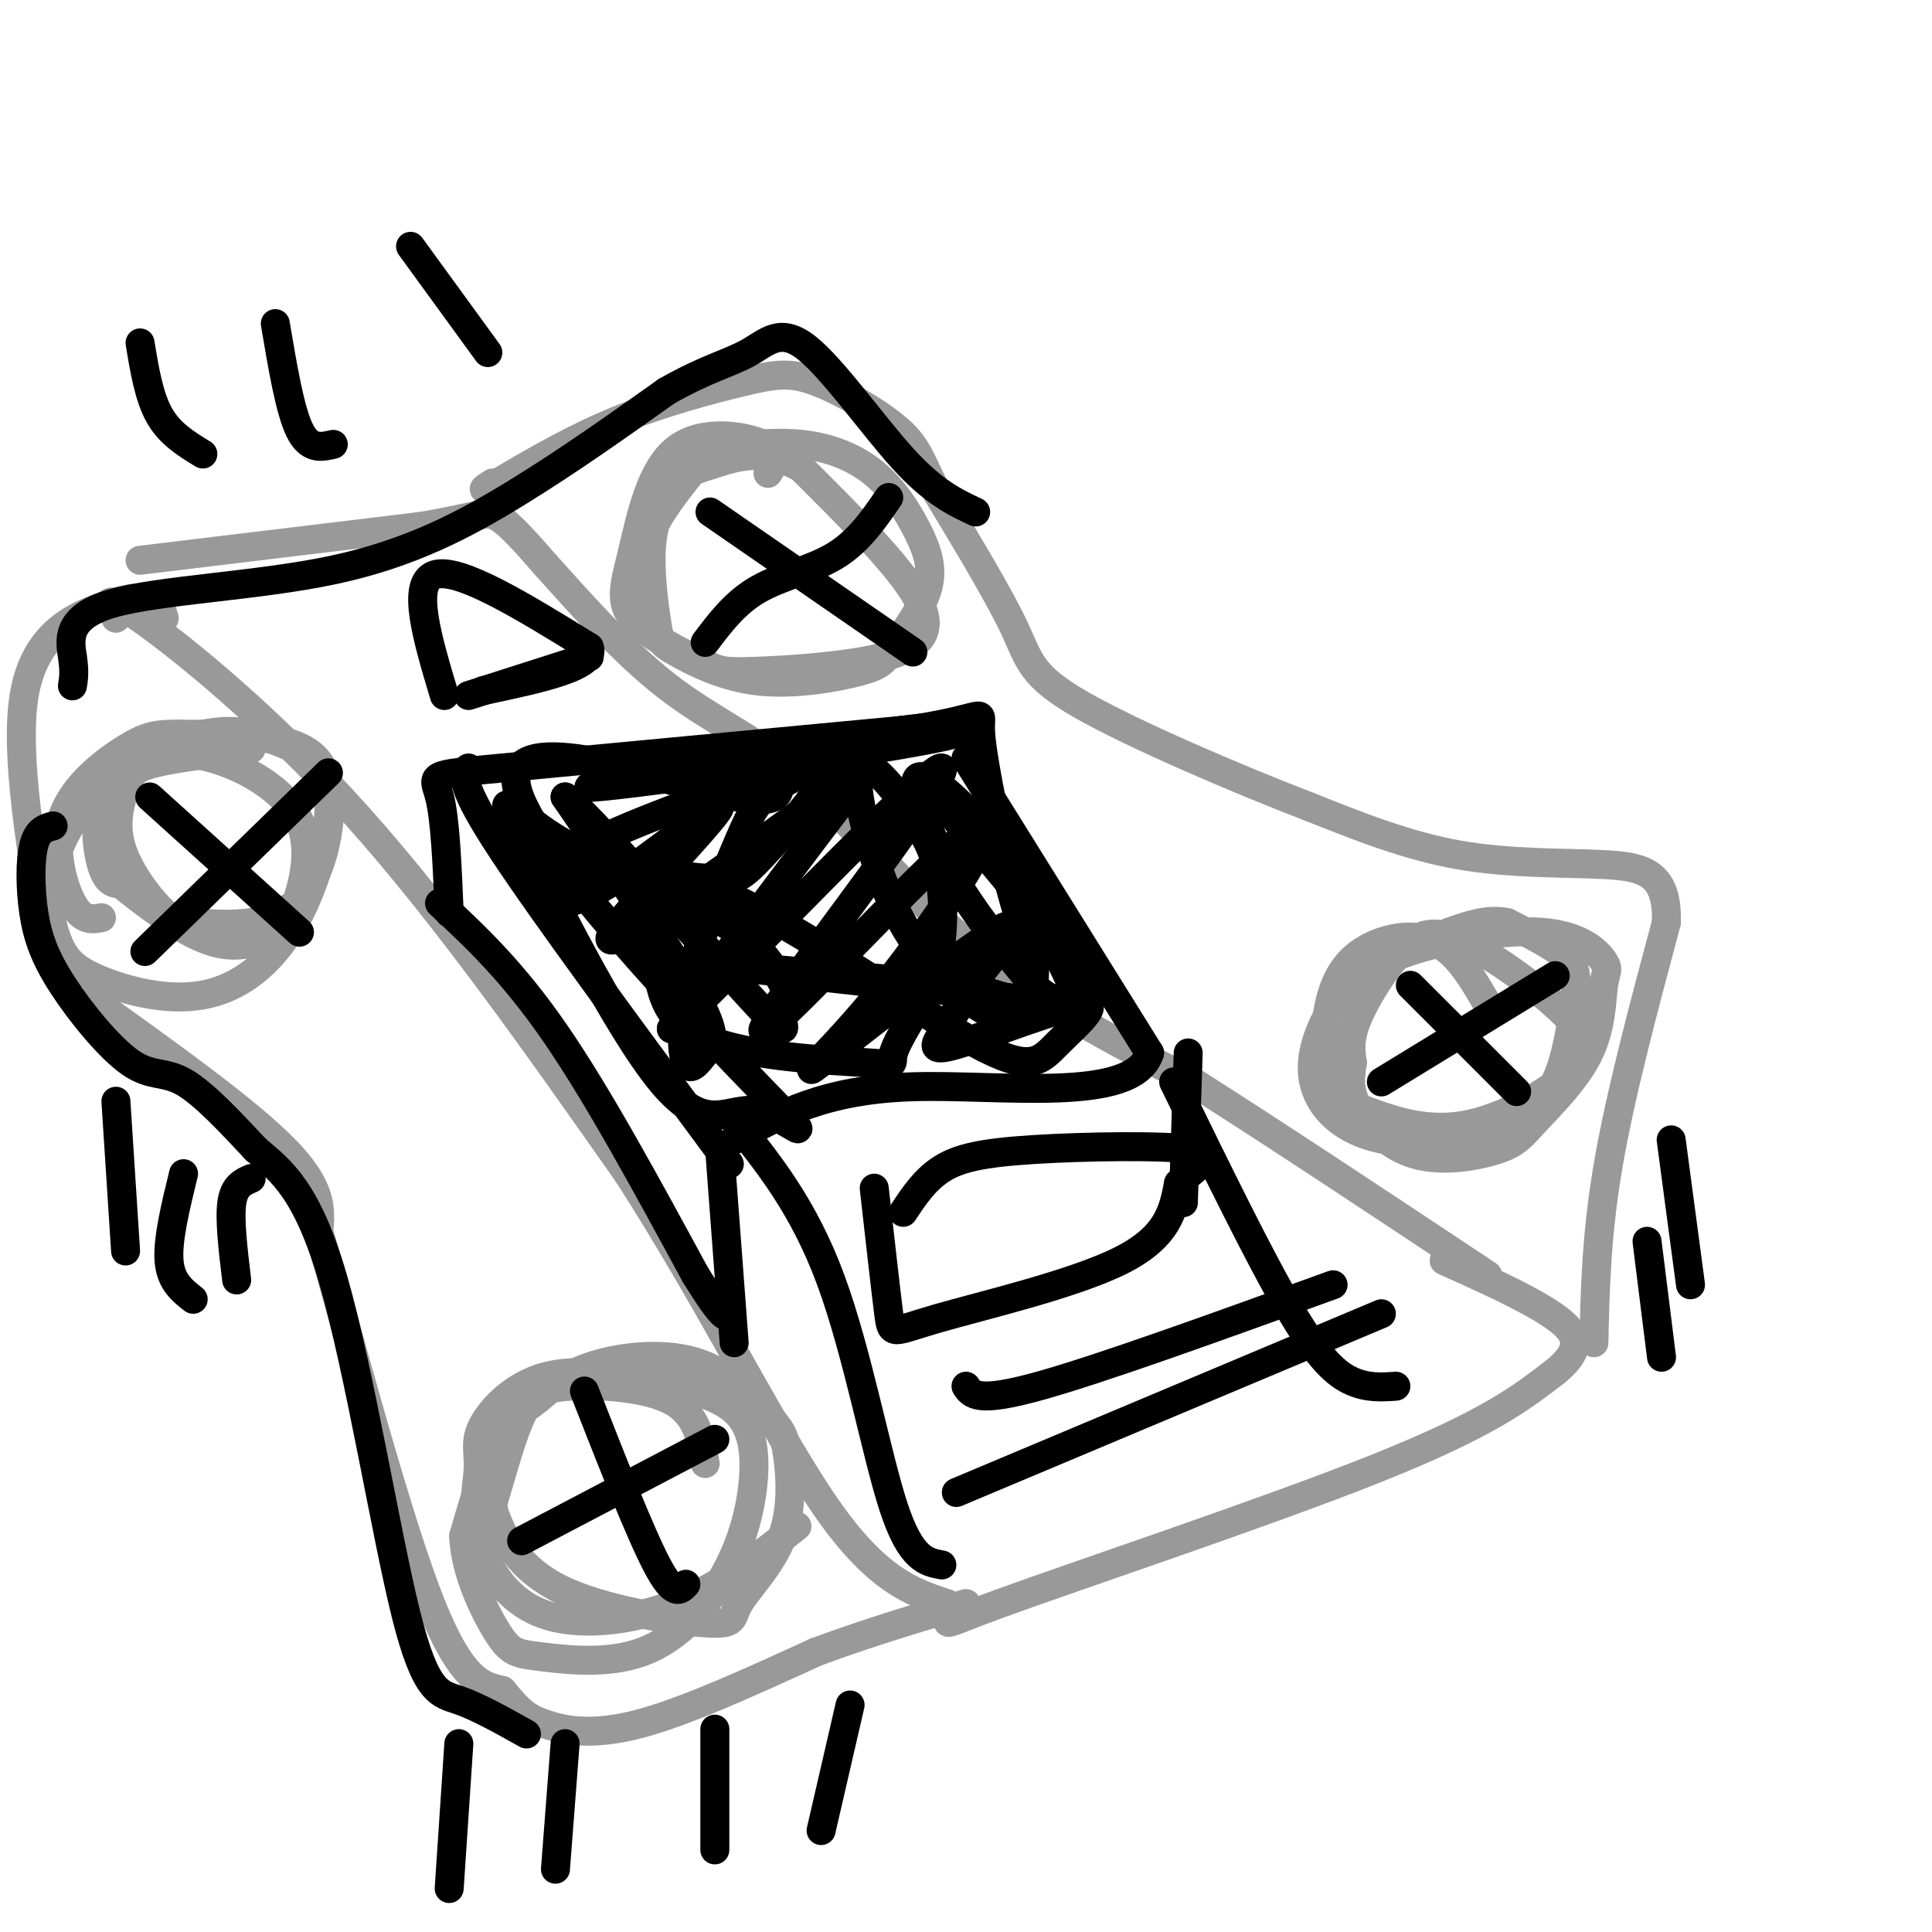 <svg viewBox='0 0 400 400' version='1.1' xmlns='http://www.w3.org/2000/svg' xmlns:xlink='http://www.w3.org/1999/xlink'><g fill='none' stroke='#999999' stroke-width='6' stroke-linecap='round' stroke-linejoin='round'><path d='M29,116c0.000,0.000 58.000,-7.000 58,-7'/><path d='M87,109c12.133,-1.978 13.467,-3.422 16,-2c2.533,1.422 6.267,5.711 10,10'/><path d='M113,117c5.847,6.450 15.464,17.574 25,25c9.536,7.426 18.990,11.153 29,20c10.010,8.847 20.574,22.813 34,34c13.426,11.187 29.713,19.593 46,28'/><path d='M247,224c17.833,11.333 39.417,25.667 61,40'/><path d='M24,128c-1.644,-2.911 -3.289,-5.822 5,0c8.289,5.822 26.511,20.378 45,41c18.489,20.622 37.244,47.311 56,74'/><path d='M130,243c16.711,25.956 30.489,53.844 41,69c10.511,15.156 17.756,17.578 25,20'/><path d='M196,332c2.155,4.524 -4.958,5.833 11,0c15.958,-5.833 54.988,-18.810 78,-28c23.012,-9.190 30.006,-14.595 37,-20'/><path d='M322,284c6.511,-5.289 4.289,-8.511 -1,-12c-5.289,-3.489 -13.644,-7.244 -22,-11'/><path d='M159,98c1.371,-2.107 2.741,-4.215 -1,-6c-3.741,-1.785 -12.594,-3.248 -18,1c-5.406,4.248 -7.366,14.205 -9,21c-1.634,6.795 -2.942,10.427 0,14c2.942,3.573 10.134,7.087 14,9c3.866,1.913 4.407,2.224 11,2c6.593,-0.224 19.236,-0.983 27,-3c7.764,-2.017 10.647,-5.290 7,-12c-3.647,-6.710 -13.823,-16.855 -24,-27'/><path d='M166,97c-7.389,-4.520 -13.861,-2.320 -18,-1c-4.139,1.320 -5.944,1.761 -8,4c-2.056,2.239 -4.362,6.276 -5,12c-0.638,5.724 0.394,13.136 1,17c0.606,3.864 0.788,4.180 4,6c3.212,1.820 9.454,5.144 17,6c7.546,0.856 16.395,-0.755 21,-2c4.605,-1.245 4.965,-2.125 7,-5c2.035,-2.875 5.744,-7.746 7,-12c1.256,-4.254 0.057,-7.892 -2,-12c-2.057,-4.108 -4.973,-8.685 -9,-12c-4.027,-3.315 -9.165,-5.369 -15,-6c-5.835,-0.631 -12.368,0.161 -16,1c-3.632,0.839 -4.362,1.726 -7,5c-2.638,3.274 -7.182,8.935 -9,14c-1.818,5.065 -0.909,9.532 0,14'/><path d='M134,126c0.000,2.333 0.000,1.167 0,0'/><path d='M308,208c-3.154,-5.469 -6.308,-10.938 -11,-13c-4.692,-2.062 -10.923,-0.718 -15,2c-4.077,2.718 -5.999,6.810 -7,12c-1.001,5.190 -1.082,11.477 0,15c1.082,3.523 3.325,4.283 8,6c4.675,1.717 11.781,4.390 20,3c8.219,-1.390 17.550,-6.842 22,-11c4.450,-4.158 4.018,-7.020 -1,-12c-5.018,-4.980 -14.623,-12.077 -21,-15c-6.377,-2.923 -9.524,-1.672 -13,2c-3.476,3.672 -7.279,9.763 -9,14c-1.721,4.237 -1.361,6.618 -1,9'/><path d='M280,220c-0.403,2.822 -0.910,5.375 1,9c1.910,3.625 6.237,8.320 12,10c5.763,1.680 12.962,0.344 17,-1c4.038,-1.344 4.916,-2.697 8,-6c3.084,-3.303 8.373,-8.556 11,-14c2.627,-5.444 2.591,-11.078 3,-14c0.409,-2.922 1.263,-3.130 0,-5c-1.263,-1.870 -4.641,-5.401 -13,-6c-8.359,-0.599 -21.697,1.735 -30,5c-8.303,3.265 -11.572,7.462 -14,12c-2.428,4.538 -4.015,9.419 -3,14c1.015,4.581 4.633,8.863 11,11c6.367,2.137 15.483,2.128 21,1c5.517,-1.128 7.434,-3.377 10,-5c2.566,-1.623 5.781,-2.621 8,-7c2.219,-4.379 3.444,-12.141 4,-17c0.556,-4.859 0.445,-6.817 -2,-9c-2.445,-2.183 -7.222,-4.592 -12,-7'/><path d='M312,191c-4.000,-0.833 -8.000,0.583 -12,2'/><path d='M52,155c-7.859,0.966 -15.718,1.932 -20,3c-4.282,1.068 -4.986,2.237 -6,5c-1.014,2.763 -2.338,7.121 -1,12c1.338,4.879 5.336,10.278 8,13c2.664,2.722 3.992,2.767 7,3c3.008,0.233 7.695,0.652 12,0c4.305,-0.652 8.227,-2.377 11,-6c2.773,-3.623 4.398,-9.145 5,-14c0.602,-4.855 0.180,-9.042 -2,-12c-2.180,-2.958 -6.117,-4.688 -10,-6c-3.883,-1.312 -7.711,-2.207 -14,-1c-6.289,1.207 -15.039,4.517 -19,10c-3.961,5.483 -3.132,13.138 -2,17c1.132,3.862 2.566,3.931 4,4'/><path d='M25,183c4.177,3.440 12.621,10.041 19,12c6.379,1.959 10.693,-0.724 13,-2c2.307,-1.276 2.608,-1.144 4,-5c1.392,-3.856 3.874,-11.699 1,-18c-2.874,-6.301 -11.103,-11.061 -18,-13c-6.897,-1.939 -12.462,-1.056 -16,0c-3.538,1.056 -5.051,2.285 -8,6c-2.949,3.715 -7.335,9.917 -9,16c-1.665,6.083 -0.609,12.047 1,16c1.609,3.953 3.770,5.896 9,8c5.230,2.104 13.528,4.368 21,3c7.472,-1.368 14.116,-6.367 19,-15c4.884,-8.633 8.007,-20.901 7,-28c-1.007,-7.099 -6.145,-9.028 -12,-10c-5.855,-0.972 -12.428,-0.986 -19,-1'/><path d='M37,152c-4.630,-0.046 -6.705,0.338 -11,3c-4.295,2.662 -10.810,7.601 -13,14c-2.190,6.399 -0.054,14.257 2,18c2.054,3.743 4.027,3.372 6,3'/><path d='M146,303c-0.846,-5.086 -1.692,-10.173 -7,-13c-5.308,-2.827 -15.077,-3.395 -21,-3c-5.923,0.395 -8.002,1.755 -10,6c-1.998,4.245 -3.917,11.377 -5,15c-1.083,3.623 -1.329,3.736 0,7c1.329,3.264 4.235,9.678 13,14c8.765,4.322 23.391,6.551 30,7c6.609,0.449 5.202,-0.884 7,-4c1.798,-3.116 6.801,-8.017 9,-14c2.199,-5.983 1.592,-13.049 1,-17c-0.592,-3.951 -1.171,-4.789 -4,-8c-2.829,-3.211 -7.910,-8.797 -15,-11c-7.090,-2.203 -16.189,-1.023 -22,1c-5.811,2.023 -8.334,4.891 -11,7c-2.666,2.109 -5.476,3.460 -8,8c-2.524,4.540 -4.762,12.270 -7,20'/><path d='M96,318c0.231,7.355 4.309,15.741 7,20c2.691,4.259 3.996,4.391 9,5c5.004,0.609 13.705,1.696 21,-1c7.295,-2.696 13.182,-9.176 17,-16c3.818,-6.824 5.568,-13.993 6,-20c0.432,-6.007 -0.453,-10.851 -4,-14c-3.547,-3.149 -9.756,-4.604 -17,-6c-7.244,-1.396 -15.523,-2.733 -22,-1c-6.477,1.733 -11.154,6.535 -13,10c-1.846,3.465 -0.862,5.594 -1,9c-0.138,3.406 -1.398,8.088 0,14c1.398,5.912 5.453,13.053 13,16c7.547,2.947 18.585,1.699 28,-2c9.415,-3.699 17.208,-9.850 25,-16'/><path d='M19,207c16.083,11.500 32.167,23.000 40,31c7.833,8.000 7.417,12.500 7,17'/><path d='M66,255c5.267,18.156 14.933,55.044 22,74c7.067,18.956 11.533,19.978 16,21'/><path d='M104,350c3.821,4.655 5.375,5.792 9,7c3.625,1.208 9.321,2.488 19,0c9.679,-2.488 23.339,-8.744 37,-15'/><path d='M169,342c11.333,-4.167 21.167,-7.083 31,-10'/><path d='M330,278c0.250,-11.250 0.500,-22.500 3,-37c2.500,-14.500 7.250,-32.250 12,-50'/><path d='M345,191c0.333,-10.452 -4.833,-11.583 -13,-12c-8.167,-0.417 -19.333,-0.119 -30,-2c-10.667,-1.881 -20.833,-5.940 -31,-10'/><path d='M271,167c-14.786,-5.679 -36.250,-14.875 -47,-21c-10.750,-6.125 -10.786,-9.179 -14,-16c-3.214,-6.821 -9.607,-17.411 -16,-28'/><path d='M194,102c-3.409,-6.692 -3.933,-9.423 -8,-13c-4.067,-3.577 -11.678,-8.000 -17,-10c-5.322,-2.000 -8.356,-1.577 -15,0c-6.644,1.577 -16.898,4.308 -26,8c-9.102,3.692 -17.051,8.346 -25,13'/><path d='M103,100c-4.333,2.167 -2.667,1.083 -1,0'/><path d='M34,128c-0.500,-1.696 -1.000,-3.393 -3,-4c-2.000,-0.607 -5.500,-0.125 -11,2c-5.500,2.125 -13.000,5.893 -15,18c-2.000,12.107 1.500,32.554 5,53'/></g>
<g fill='none' stroke='#000000' stroke-width='6' stroke-linecap='round' stroke-linejoin='round'><path d='M93,189c-0.400,-9.644 -0.800,-19.289 -2,-24c-1.200,-4.711 -3.200,-4.489 13,-6c16.200,-1.511 50.600,-4.756 85,-8'/><path d='M189,151c16.111,-2.489 13.889,-4.711 14,0c0.111,4.711 2.556,16.356 5,28'/><path d='M208,179c1.833,8.000 3.917,14.000 6,20'/><path d='M97,159c-1.000,1.667 -2.000,3.333 7,17c9.000,13.667 28.000,39.333 47,65'/><path d='M200,157c0.000,0.000 38.000,61.000 38,61'/><path d='M238,218c-3.333,10.556 -30.667,6.444 -49,7c-18.333,0.556 -27.667,5.778 -37,11'/><path d='M149,238c0.000,0.000 3.000,40.000 3,40'/><path d='M246,218c0.000,0.000 -1.000,31.000 -1,31'/><path d='M152,232c7.222,8.978 14.444,17.956 20,33c5.556,15.044 9.444,36.156 13,47c3.556,10.844 6.778,11.422 10,12'/><path d='M243,224c8.889,18.200 17.778,36.400 24,47c6.222,10.600 9.778,13.600 13,15c3.222,1.400 6.111,1.200 9,1'/><path d='M181,246c1.196,10.613 2.393,21.226 3,26c0.607,4.774 0.625,3.708 10,1c9.375,-2.708 28.107,-7.060 38,-12c9.893,-4.940 10.946,-10.470 12,-16'/><path d='M244,245c4.258,-4.026 8.904,-6.089 3,-7c-5.904,-0.911 -22.359,-0.668 -33,0c-10.641,0.668 -15.469,1.762 -19,4c-3.531,2.238 -5.766,5.619 -8,9'/><path d='M121,288c5.750,14.667 11.500,29.333 15,36c3.500,6.667 4.750,5.333 6,4'/><path d='M108,319c0.000,0.000 40.000,-21.000 40,-21'/><path d='M292,204c0.000,0.000 22.000,22.000 22,22'/><path d='M286,224c0.000,0.000 36.000,-22.000 36,-22'/><path d='M147,106c0.000,0.000 42.000,29.000 42,29'/><path d='M146,133c3.111,-4.133 6.222,-8.267 11,-11c4.778,-2.733 11.222,-4.067 16,-7c4.778,-2.933 7.889,-7.467 11,-12'/><path d='M31,165c0.000,0.000 31.000,28.000 31,28'/><path d='M30,197c0.000,0.000 38.000,-37.000 38,-37'/><path d='M91,187c7.583,7.083 15.167,14.167 24,27c8.833,12.833 18.917,31.417 29,50'/><path d='M144,264c6.000,9.667 6.500,8.833 7,8'/><path d='M200,287c1.167,1.750 2.333,3.500 15,0c12.667,-3.500 36.833,-12.250 61,-21'/><path d='M198,309c0.000,0.000 88.000,-37.000 88,-37'/><path d='M95,361c0.000,0.000 -2.000,30.000 -2,30'/><path d='M117,361c0.000,0.000 -2.000,26.000 -2,26'/><path d='M148,358c0.000,0.000 0.000,25.000 0,25'/><path d='M176,353c0.000,0.000 -6.000,26.000 -6,26'/><path d='M346,236c0.000,0.000 4.000,30.000 4,30'/><path d='M341,257c0.000,0.000 3.000,24.000 3,24'/><path d='M24,228c0.000,0.000 2.000,31.000 2,31'/><path d='M38,243c-1.667,6.833 -3.333,13.667 -3,18c0.333,4.333 2.667,6.167 5,8'/><path d='M52,244c-1.750,0.750 -3.500,1.500 -4,5c-0.500,3.500 0.250,9.750 1,16'/><path d='M11,171c-1.605,0.433 -3.210,0.866 -4,4c-0.790,3.134 -0.764,8.970 0,14c0.764,5.030 2.267,9.256 6,15c3.733,5.744 9.697,13.008 14,16c4.303,2.992 6.944,1.712 11,4c4.056,2.288 9.528,8.144 15,14'/><path d='M53,238c5.166,4.364 10.581,8.273 16,27c5.419,18.727 10.844,52.273 15,69c4.156,16.727 7.045,16.636 11,18c3.955,1.364 8.978,4.182 14,7'/><path d='M15,142c0.234,-1.408 0.469,-2.817 0,-6c-0.469,-3.183 -1.641,-8.142 8,-11c9.641,-2.858 30.096,-3.616 46,-7c15.904,-3.384 27.258,-9.396 38,-16c10.742,-6.604 20.871,-13.802 31,-21'/><path d='M138,81c8.190,-4.668 13.164,-5.839 17,-8c3.836,-2.161 6.533,-5.313 12,-1c5.467,4.313 13.705,16.089 20,23c6.295,6.911 10.648,8.955 15,11'/><path d='M42,94c-3.417,-2.083 -6.833,-4.167 -9,-8c-2.167,-3.833 -3.083,-9.417 -4,-15'/><path d='M69,92c-2.500,0.583 -5.000,1.167 -7,-3c-2.000,-4.167 -3.500,-13.083 -5,-22'/><path d='M101,73c0.000,0.000 -16.000,-22.000 -16,-22'/><path d='M131,181c-5.295,0.052 -10.591,0.104 -14,1c-3.409,0.896 -4.932,2.635 -4,4c0.932,1.365 4.320,2.356 13,-3c8.680,-5.356 22.652,-17.059 23,-16c0.348,1.059 -12.929,14.880 -19,22c-6.071,7.120 -4.937,7.537 5,1c9.937,-6.537 28.675,-20.029 38,-27c9.325,-6.971 9.236,-7.420 2,2c-7.236,9.420 -21.618,28.710 -36,48'/><path d='M139,213c10.100,-8.850 53.351,-54.975 56,-54c2.649,0.975 -35.304,49.050 -37,54c-1.696,4.950 32.863,-33.223 43,-41c10.137,-7.777 -4.149,14.843 -16,30c-11.851,15.157 -21.268,22.850 -15,18c6.268,-4.850 28.219,-22.243 36,-27c7.781,-4.757 1.390,3.121 -5,11'/><path d='M201,204c-1.954,3.689 -4.339,7.411 -6,10c-1.661,2.589 -2.597,4.045 4,2c6.597,-2.045 20.728,-7.592 25,-8c4.272,-0.408 -1.313,4.324 -5,8c-3.687,3.676 -5.474,6.297 -17,0c-11.526,-6.297 -32.790,-21.513 -48,-29c-15.210,-7.487 -24.364,-7.247 -32,-10c-7.636,-2.753 -13.753,-8.501 -16,-10c-2.247,-1.499 -0.623,1.250 1,4'/><path d='M107,171c6.018,12.470 20.563,41.645 30,53c9.437,11.355 13.766,4.891 20,6c6.234,1.109 14.372,9.792 1,-4c-13.372,-13.792 -48.254,-50.059 -51,-63c-2.746,-12.941 26.644,-2.554 41,1c14.356,3.554 13.678,0.277 13,-3'/><path d='M161,161c4.679,-2.355 9.878,-6.741 21,-9c11.122,-2.259 28.167,-2.389 11,1c-17.167,3.389 -68.545,10.297 -71,10c-2.455,-0.297 44.013,-7.799 60,-10c15.987,-2.201 1.494,0.900 -13,4'/><path d='M169,157c-12.222,4.138 -36.278,12.481 -45,17c-8.722,4.519 -2.111,5.212 5,6c7.111,0.788 14.723,1.672 19,2c4.277,0.328 5.219,0.101 10,-5c4.781,-5.101 13.401,-15.076 14,-18c0.599,-2.924 -6.823,1.201 -11,4c-4.177,2.799 -5.110,4.270 -8,11c-2.890,6.730 -7.736,18.718 -10,28c-2.264,9.282 -1.947,15.859 -1,18c0.947,2.141 2.524,-0.154 4,-2c1.476,-1.846 2.850,-3.242 -2,-12c-4.850,-8.758 -15.925,-24.879 -27,-41'/><path d='M117,165c3.761,2.322 26.664,28.626 37,40c10.336,11.374 8.106,7.817 8,6c-0.106,-1.817 1.910,-1.893 1,-5c-0.910,-3.107 -4.748,-9.246 -10,-13c-5.252,-3.754 -11.918,-5.122 -15,-4c-3.082,1.122 -2.580,4.734 -2,10c0.580,5.266 1.238,12.185 10,16c8.762,3.815 25.628,4.527 33,5c7.372,0.473 5.249,0.707 6,-2c0.751,-2.707 4.375,-8.353 8,-14'/><path d='M193,204c1.866,-5.744 2.531,-13.104 2,-19c-0.531,-5.896 -2.257,-10.326 -6,-16c-3.743,-5.674 -9.503,-12.591 -11,-10c-1.497,2.591 1.268,14.688 5,24c3.732,9.312 8.429,15.837 14,21c5.571,5.163 12.015,8.965 15,6c2.985,-2.965 2.513,-12.695 1,-20c-1.513,-7.305 -4.065,-12.185 -9,-18c-4.935,-5.815 -12.252,-12.566 -14,-11c-1.748,1.566 2.072,11.447 7,20c4.928,8.553 10.964,15.776 17,23'/><path d='M214,204c3.940,3.990 5.290,2.464 7,3c1.710,0.536 3.782,3.135 1,-3c-2.782,-6.135 -10.416,-21.005 -18,-31c-7.584,-9.995 -15.119,-15.114 -9,-7c6.119,8.114 25.891,29.461 29,38c3.109,8.539 -10.446,4.269 -24,0'/><path d='M200,204c-17.378,-1.200 -48.822,-4.200 -49,-4c-0.178,0.200 30.911,3.600 62,7'/><path d='M92,144c-3.500,-11.667 -7.000,-23.333 -2,-25c5.000,-1.667 18.500,6.667 32,15'/><path d='M122,134c1.667,4.000 -10.167,6.500 -22,9'/><path d='M97,144c0.000,0.000 25.000,-8.000 25,-8'/></g>
</svg>